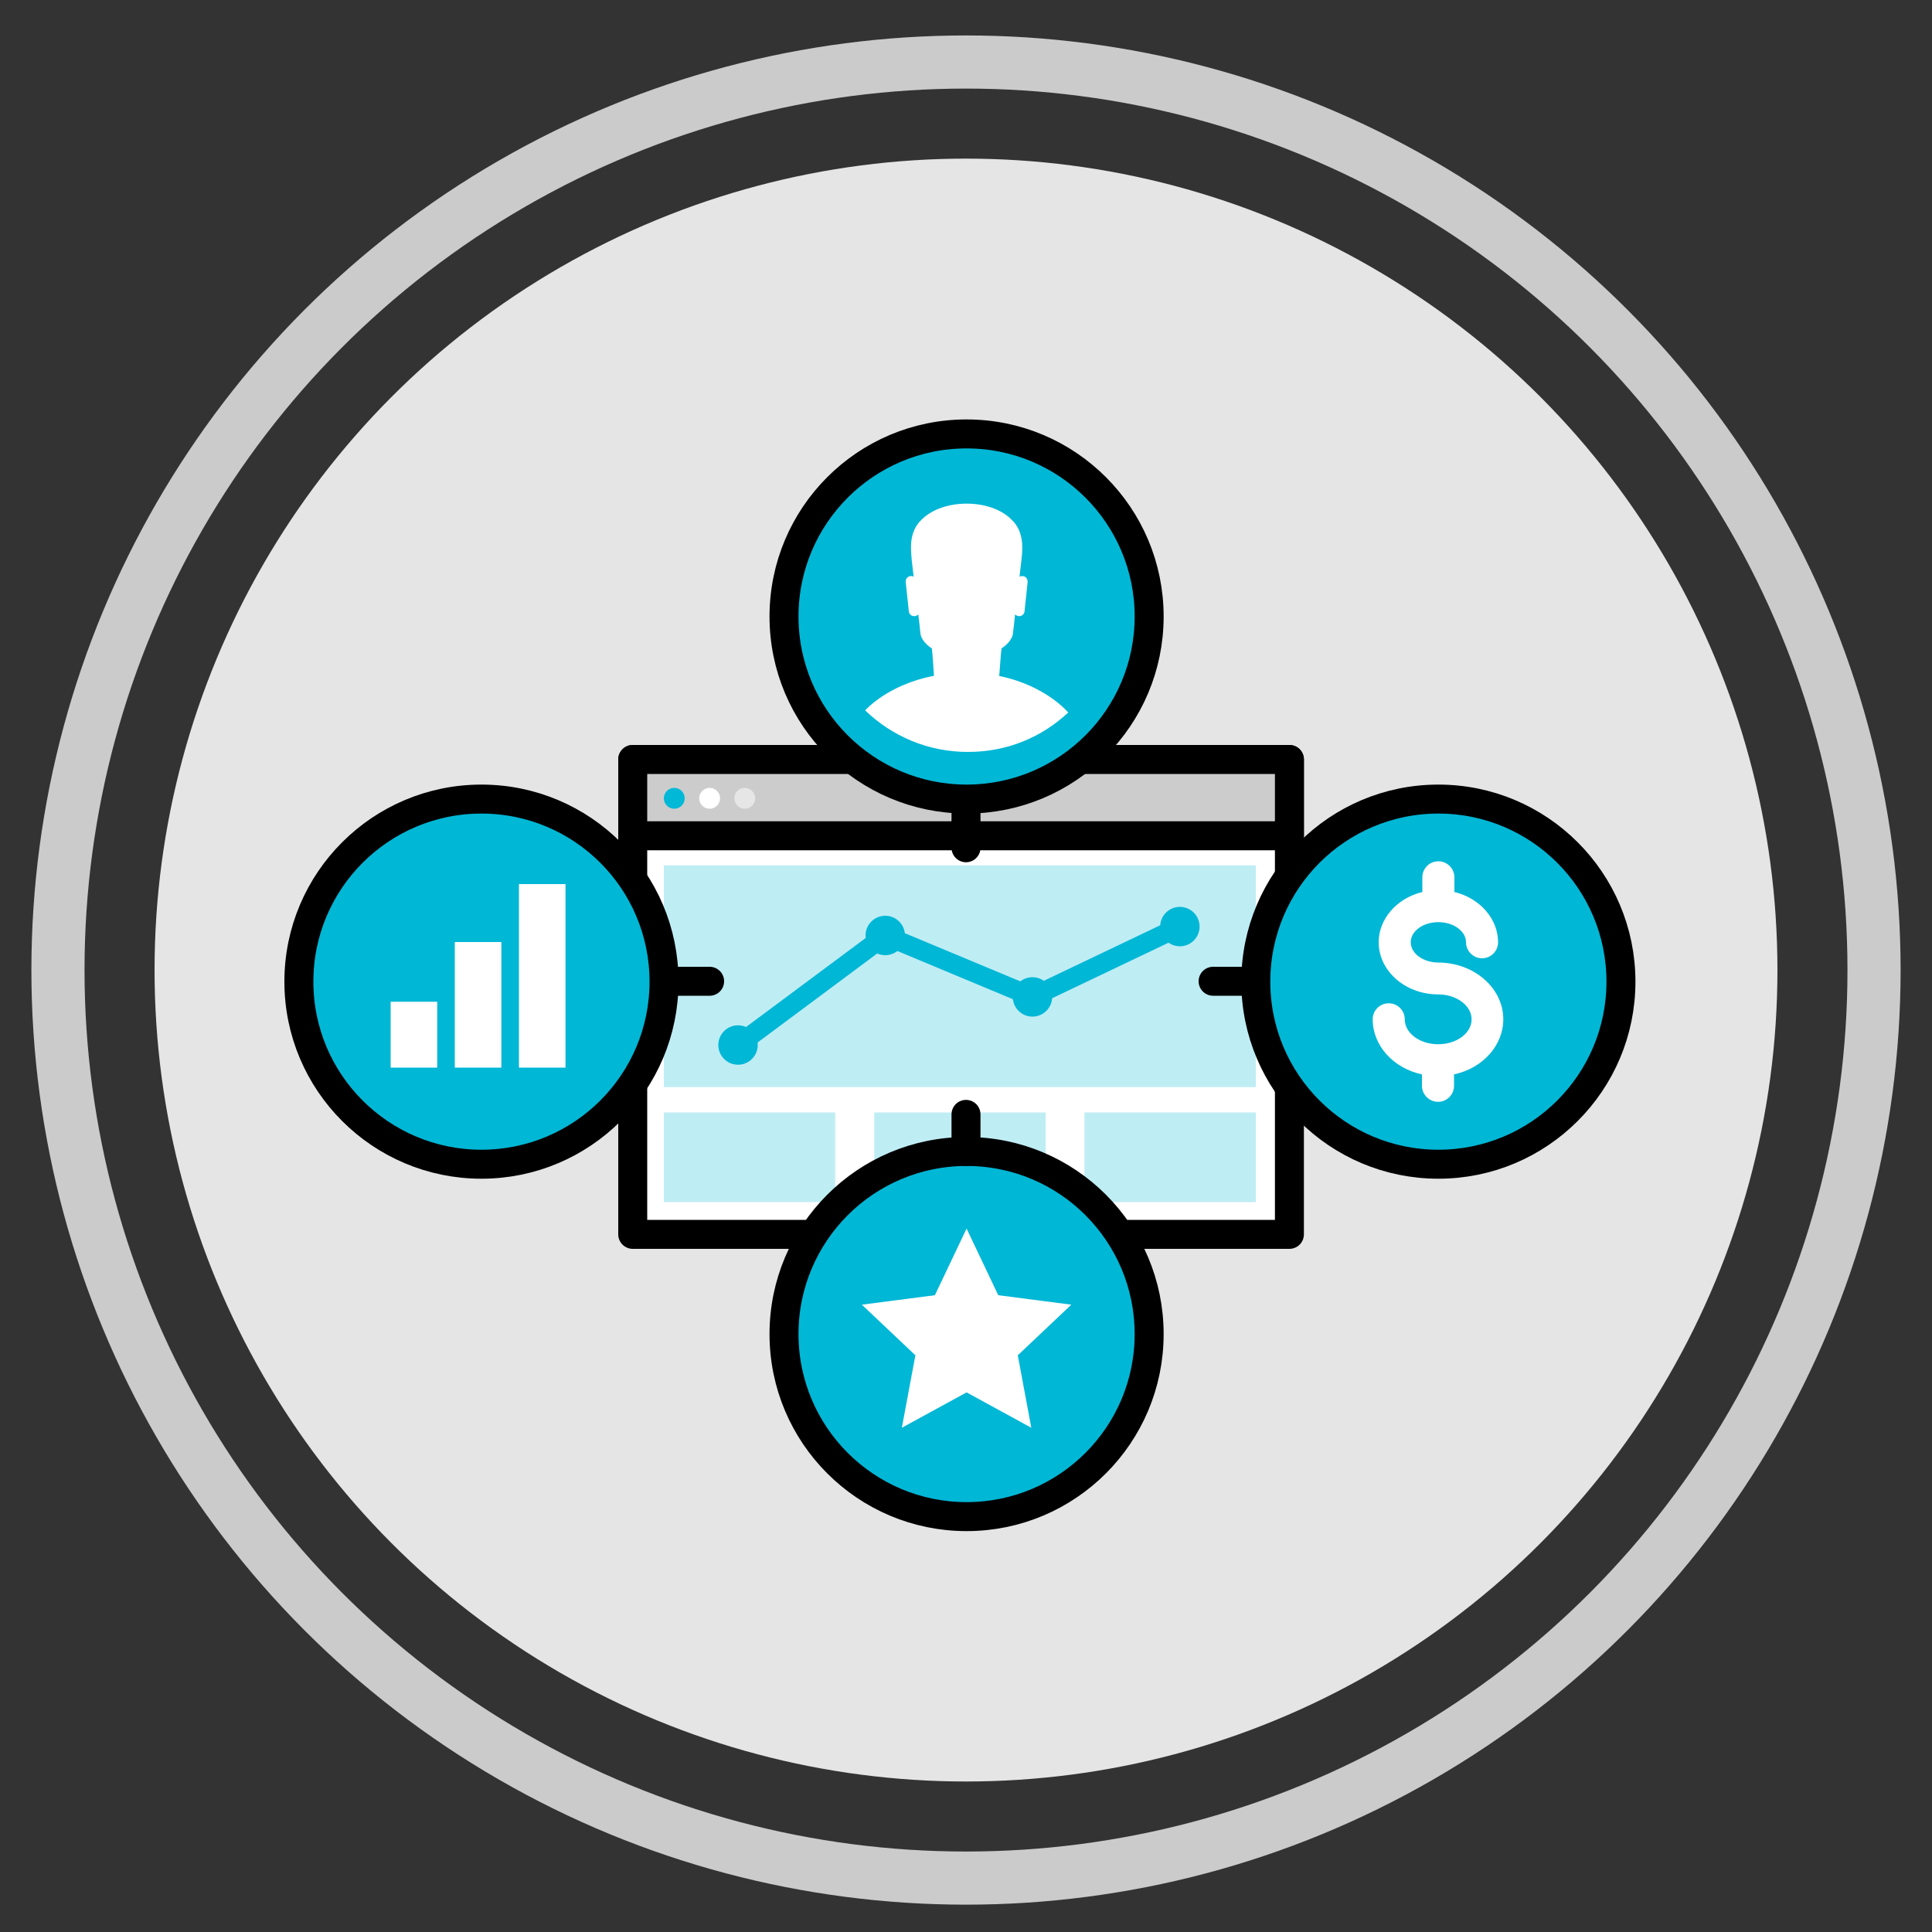 <?xml version="1.0" encoding="UTF-8"?><svg id="Layer_12" xmlns="http://www.w3.org/2000/svg" viewBox="0 0 100 100"><rect x="0" y="0" width="100" height="100" fill="#333333" stroke="none"/><defs><style>.cls-1,.cls-2,.cls-3{fill:#fff;}.cls-4{stroke:#cbcbcb;stroke-width:2.75px;}.cls-4,.cls-5{stroke-miterlimit:10;}.cls-4,.cls-6,.cls-7{fill:none;}.cls-8{opacity:.25;}.cls-8,.cls-3{isolation:isolate;}.cls-8,.cls-9{fill:#01b8d7;}.cls-5,.cls-2,.cls-10,.cls-6{stroke:#000;stroke-width:1.5px;}.cls-5,.cls-11{fill:#01b7d6;}.cls-2,.cls-10,.cls-6,.cls-7{stroke-linecap:round;stroke-linejoin:round;}.cls-3{opacity:.5;}.cls-10{fill:#ccc;}.cls-12{fill:#e5e5e5;}.cls-7{stroke:#01b7d6;}</style></defs><g id="Main_Circle"><circle class="cls-4" cx="50" cy="50.21" r="47"/><circle class="cls-12" cx="50" cy="50.21" r="42"/></g><g id="Icons-Artwork"><g><rect class="cls-2" x="32.75" y="39.31" width="33.99" height="24.58"/><rect class="cls-10" x="32.75" y="39.31" width="33.99" height="3.95"/><circle class="cls-9" cx="34.9" cy="41.32" r=".54"/><circle class="cls-1" cx="36.73" cy="41.32" r=".54"/><circle class="cls-3" cx="38.55" cy="41.32" r=".54"/><rect class="cls-8" x="34.36" y="57.58" width="8.87" height="4.64"/><rect class="cls-8" x="56.13" y="57.58" width="8.87" height="4.64"/><rect class="cls-8" x="45.25" y="57.58" width="8.87" height="4.64"/><rect class="cls-8" x="34.36" y="44.79" width="30.64" height="11.48"/></g><g><circle class="cls-5" cx="24.92" cy="50.81" r="9.45"/><rect class="cls-1" x="26.86" y="45.76" width="2.41" height="9.5"/><rect class="cls-1" x="23.54" y="48.76" width="2.41" height="6.5"/><rect class="cls-1" x="20.22" y="51.85" width="2.41" height="3.41"/></g><circle class="cls-5" cx="50.03" cy="69.05" r="9.45"/><polygon class="cls-1" points="50.03 63.59 51.67 67.04 55.45 67.53 52.68 70.15 53.38 73.9 50.03 72.07 46.68 73.9 47.38 70.15 44.61 67.53 48.39 67.04 50.03 63.59"/><g><circle class="cls-5" cx="50.03" cy="31.91" r="9.45"/><path class="cls-1" d="M51.72,34.99c.04-.47,.08-1.16,.12-1.43,.33-.21,.57-.52,.59-.78,.04-.33,.08-.65,.11-.98,.05,.05,.11,.08,.18,.09,.16,.02,.3-.1,.31-.25l.16-1.51c0-.09-.02-.17-.08-.23-.05-.05-.11-.08-.17-.08s-.12,0-.17,.03c.03-.29,.07-.57,.1-.86,.03-.39,.22-1.44-.54-2.12-1.09-1.07-3.5-1.07-4.6,0-.76,.68-.56,1.72-.54,2.12,.03,.29,.07,.57,.1,.86-.05-.03-.11-.04-.16-.03-.05,0-.1,.02-.14,.05-.08,.06-.12,.15-.11,.26l.16,1.51c.02,.16,.15,.27,.31,.25,.07,0,.13-.04,.18-.09,.04,.33,.08,.65,.11,.98,.02,.26,.26,.57,.59,.78,.04,.27,.08,.96,.11,1.42-2.41,.46-3.56,1.79-3.56,1.79,1.38,1.33,3.25,2.15,5.31,2.15s3.84-.77,5.2-2.04c0,0-1.15-1.4-3.57-1.89Z"/></g><line class="cls-6" x1="34.9" y1="50.79" x2="36.73" y2="50.79"/><line class="cls-6" x1="62.79" y1="50.79" x2="65" y2="50.79"/><line class="cls-6" x1="50" y1="43.88" x2="50" y2="41.86"/><line class="cls-6" x1="50" y1="59.6" x2="50" y2="57.68"/><circle class="cls-11" cx="38.2" cy="54.09" r="1.02"/><circle class="cls-11" cx="45.82" cy="48.42" r="1.02"/><circle class="cls-11" cx="53.44" cy="51.6" r="1.02"/><circle class="cls-11" cx="61.07" cy="47.96" r="1.02"/><polyline class="cls-7" points="38.2 54.09 45.82 48.42 53.44 51.6 61.07 47.96"/><g><circle class="cls-5" cx="74.45" cy="50.81" r="9.45"/><path class="cls-1" d="M74.45,49.82c-.79,0-1.43-.47-1.43-1.05s.64-1.04,1.43-1.04,1.43,.47,1.43,1.04c0,.45,.37,.83,.83,.83s.83-.37,.83-.83c0-1.21-.94-2.28-2.26-2.6v-.76c0-.45-.37-.83-.83-.83s-.83,.37-.83,.83v.76c-1.32,.32-2.26,1.39-2.26,2.6,0,1.49,1.38,2.7,3.08,2.7,.95,0,1.73,.58,1.73,1.29s-.77,1.29-1.73,1.29-1.73-.58-1.73-1.29c0-.46-.37-.83-.83-.83s-.83,.37-.83,.83c0,1.35,1.06,2.53,2.55,2.85v.59c0,.45,.37,.83,.83,.83s.83-.37,.83-.83v-.59c1.49-.32,2.55-1.5,2.55-2.85,0-1.62-1.51-2.94-3.38-2.94h.02Z"/></g></g></svg>